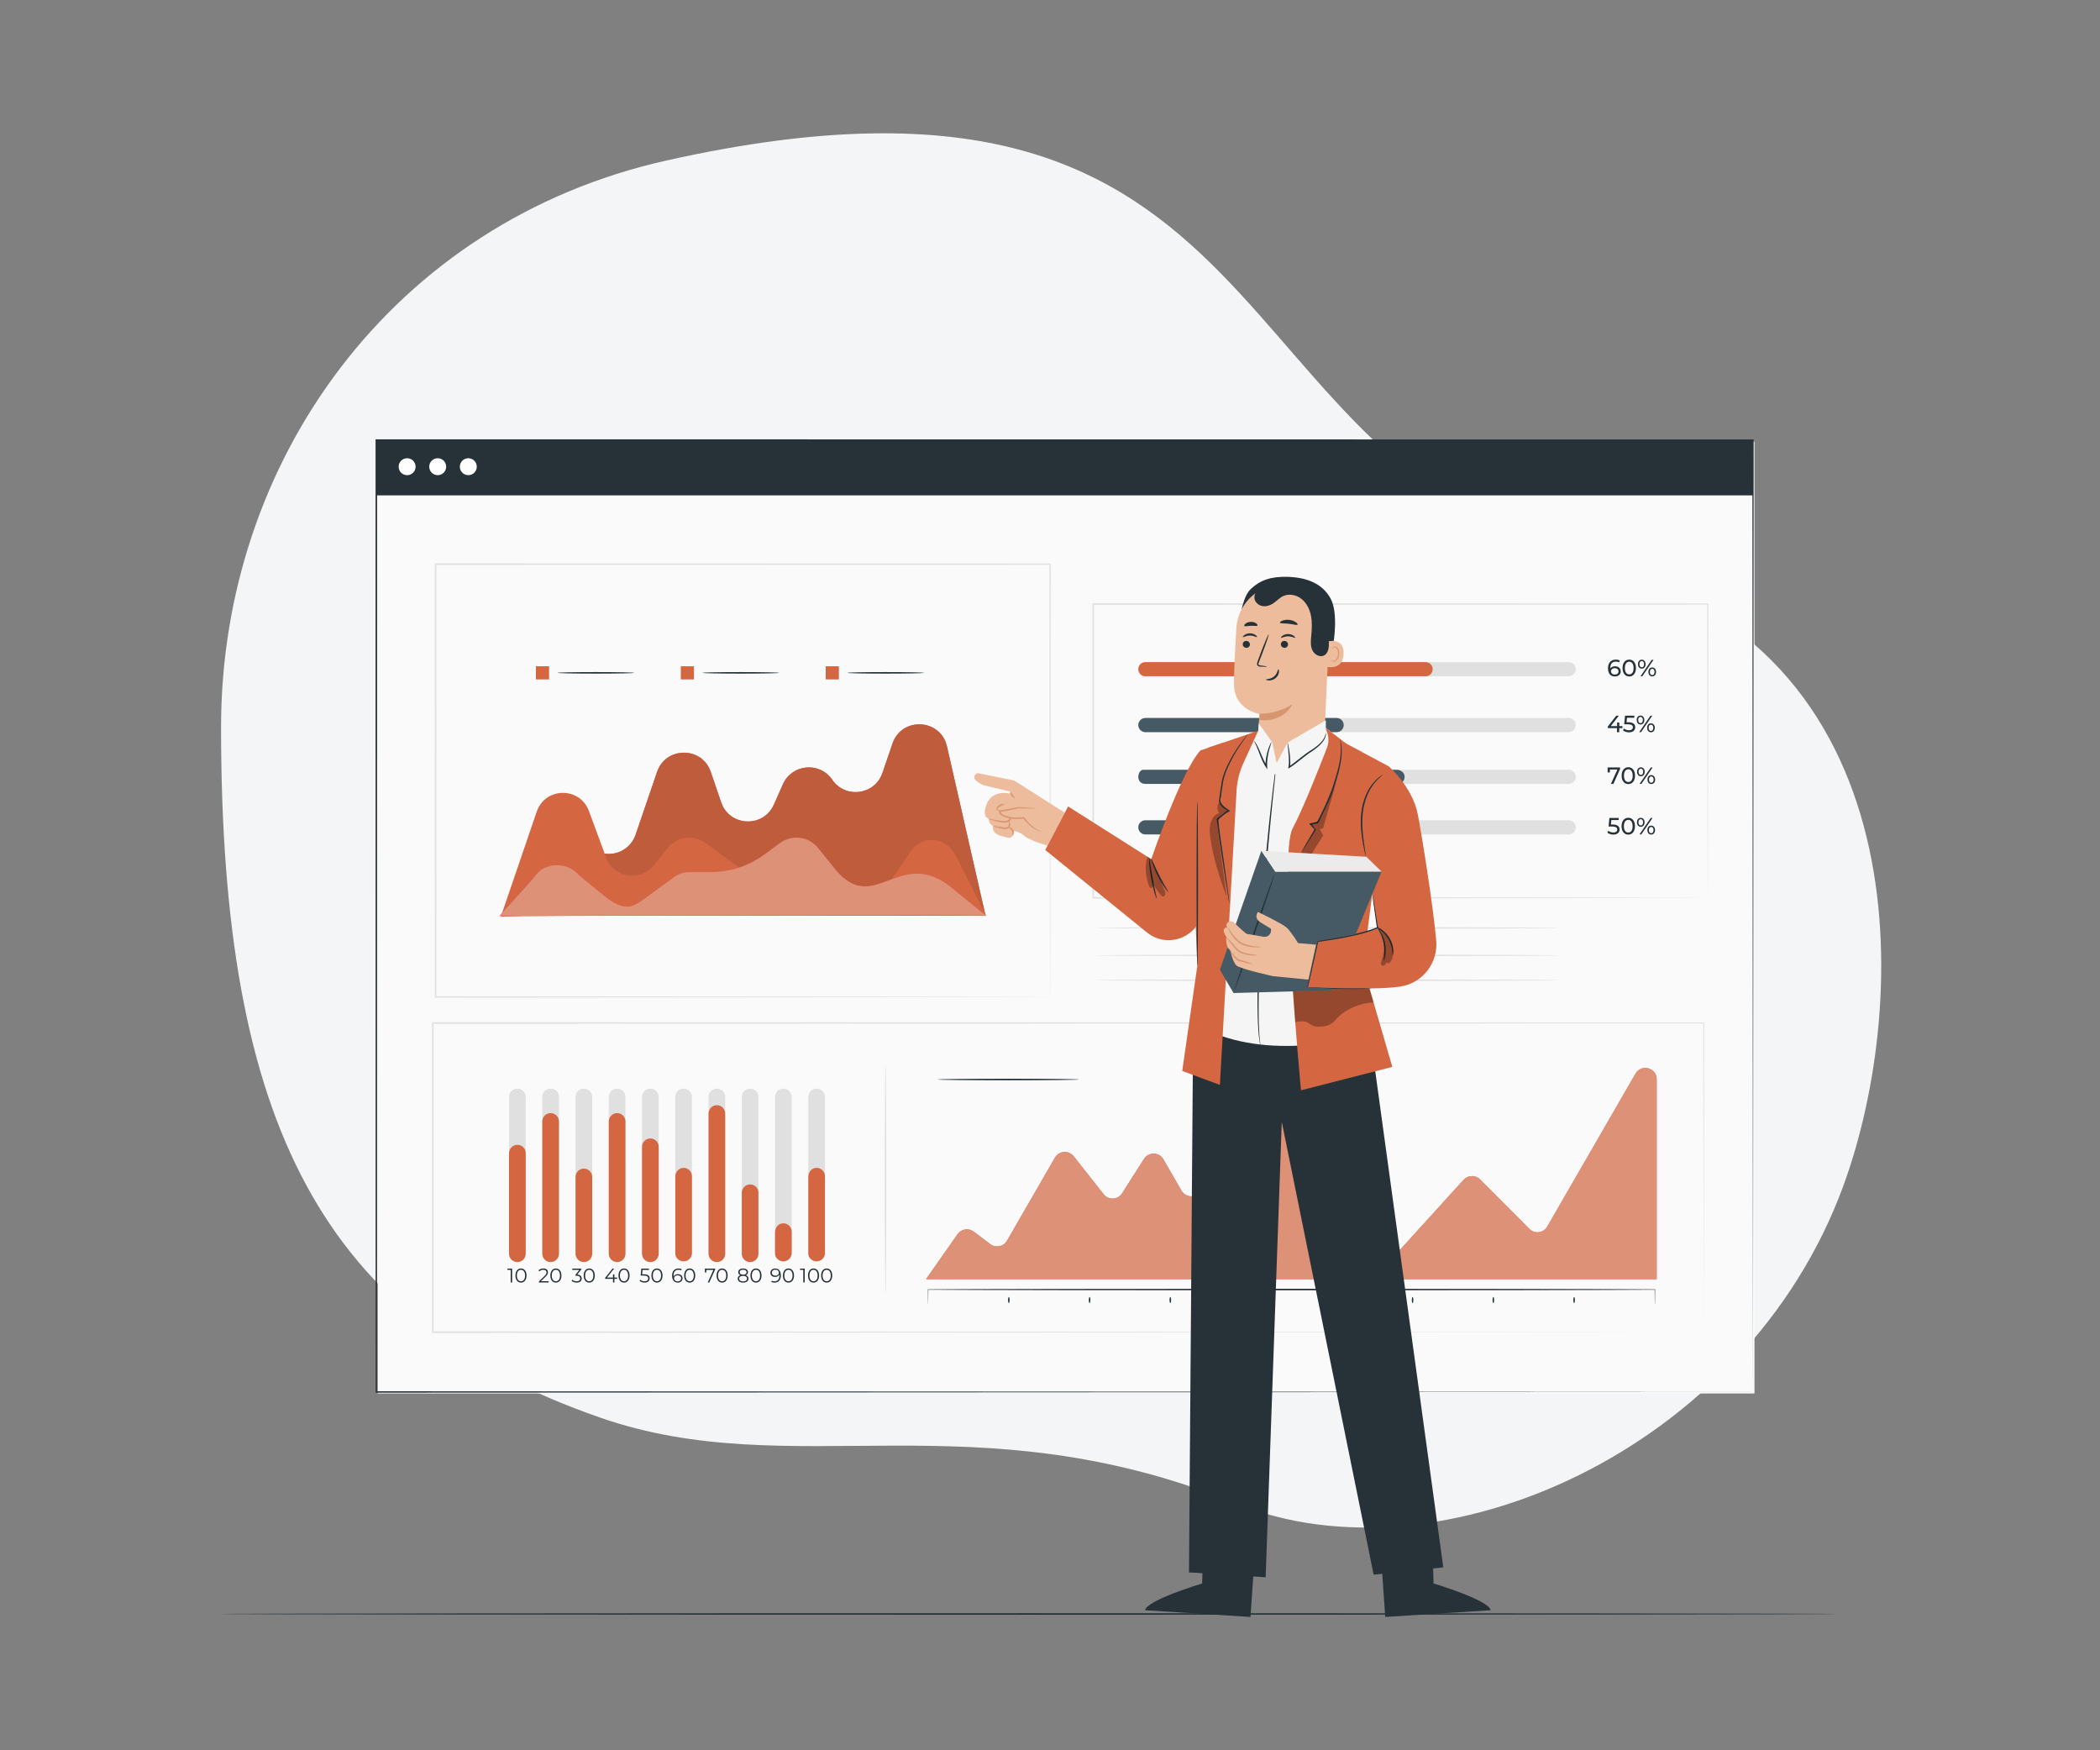 <?xml version="1.0" encoding="UTF-8"?><svg id="a" xmlns="http://www.w3.org/2000/svg" viewBox="0 0 600 500"><rect x="0" y="0" width="600" height="500" fill="#808080" stroke="none"/><path d="M63.16,207.72c0,113.77,28.98,169.67,108.33,197.25,55.14,19.17,106.51-6.01,181.87,24.57,57.67,23.39,145.44-14.97,173.25-90.63,19.48-53.01,21.77-154.62-70.67-177.48-111.42-27.56-85.53-155.91-265.55-115.57-78.27,17.5-127.23,85.92-127.23,161.86h0Z" fill="#f4f5f6"/><path d="M525.34,461.06c0,.12-103.62.22-231.41.22s-231.43-.1-231.43-.22,103.6-.22,231.43-.22,231.41.1,231.41.22Z" fill="#263238"/><rect x="107.94" y="126.15" width="393.34" height="271.92" fill="#fafafa"/><path d="M500.86,397.64c0-1.47-.07-106.49-.18-271.92l.18.18c-109.08,0-245.57.03-393.31.04h-.03l.22-.22c0,97.13-.01,189.39-.02,271.92l-.2-.2c232.14.12,391.53.2,393.34.2-1.81,0-161.2.08-393.34.2h-.2v-.2c0-82.53-.01-174.79-.02-271.92v-.22h.25c147.74.02,284.23.03,393.31.04h.18v.18c-.11,165.42-.18,270.45-.18,271.92Z" fill="#263238"/><rect x="107.52" y="125.73" width="393.34" height="15.78" fill="#263238"/><path d="M118.74,133.32c0,1.34-1.08,2.42-2.42,2.42s-2.42-1.08-2.42-2.42,1.08-2.42,2.42-2.42,2.42,1.08,2.42,2.42Z" fill="#fff"/><path d="M127.48,133.32c0,1.34-1.08,2.42-2.42,2.42s-2.42-1.08-2.42-2.42,1.08-2.42,2.42-2.42,2.42,1.08,2.42,2.42Z" fill="#fff"/><path d="M136.22,133.32c0,1.34-1.08,2.42-2.42,2.42s-2.42-1.08-2.42-2.42,1.08-2.42,2.42-2.42,2.42,1.08,2.42,2.42Z" fill="#fff"/><path d="M486.79,380.55c0-.98-.05-32.46-.13-88.32l.13.13c-81.14.02-213.65.05-363.12.09h-.02l.22-.22v88.32l-.22-.22c207.07.12,360.98.22,363.14.22-2.16,0-156.07.09-363.14.22h-.22v-88.76h.24c149.47.04,281.99.07,363.12.09h.13v.13c-.08,55.86-.13,87.34-.13,88.32Z" fill="#e0e0e0"/><path d="M300.03,284.81s-.01-.77-.02-2.25c0-1.48-.01-3.67-.02-6.54-.01-5.73-.03-14.15-.05-24.91-.02-21.51-.05-52.4-.09-89.94l.18.18c-48.88,0-109.74.03-175.56.04h-.01l.22-.22c0,44.23-.01,86.22-.02,123.64l-.2-.2c51.84.04,95.71.08,126.62.1,15.47.02,27.7.04,36.07.05,4.18.01,7.4.02,9.58.02,1.08,0,1.91,0,2.47.01.56,0,.84.01.84.01,0,0-.27,0-.82.01-.55,0-1.37,0-2.45.01-2.17,0-5.37.01-9.54.02-8.36.01-20.57.03-36.02.05-30.95.02-74.86.06-126.76.1h-.2v-.2c0-37.42-.01-79.41-.02-123.64v-.22h.24c65.82.02,126.69.03,175.56.04h.18v.18c-.04,37.59-.07,68.52-.09,90.06-.02,10.75-.04,19.15-.05,24.87,0,2.85-.02,5.03-.02,6.5s-.02,2.21-.02,2.21v.02Z" fill="#e0e0e0"/><path d="M143.44,261.43l12.64-18.29c2.57-3.72,7.69-4.61,11.37-1.98l1.78,1.27c4.41,3.16,10.62,1.17,12.37-3.97l6.14-17.96c2.5-7.31,12.83-7.31,15.33,0l2.97,8.69c2.38,6.97,12.08,7.4,15.07.66l2.58-5.81c2.57-5.8,10.51-6.53,14.09-1.29h0c3.76,5.5,12.19,4.36,14.35-1.95l2.87-8.4c2.64-7.72,13.75-7.13,15.56.82l10.99,48.22s-137.72-.39-138.11,0h0Z" fill="#e8505b"/><path d="M143.44,261.43l12.64-18.29c2.57-3.72,7.69-4.61,11.37-1.98l1.78,1.27c4.41,3.16,10.62,1.17,12.37-3.97l6.14-17.96c2.5-7.31,12.83-7.31,15.33,0l2.97,8.69c2.38,6.97,12.08,7.4,15.07.66l2.58-5.81c2.57-5.8,10.51-6.53,14.09-1.29h0c3.76,5.5,12.19,4.36,14.35-1.95l2.87-8.4c2.64-7.72,13.75-7.13,15.56.82l10.99,48.22s-137.72-.39-138.11,0h0Z" fill="#be5c3b"/><path d="M143.08,261.91l10.27-30.06c2.41-7.04,12.33-7.17,14.91-.18l4.92,13.32c2.13,5.76,9.73,7,13.58,2.22l3.99-4.96c2.65-3.29,7.42-3.92,10.83-1.43l9.28,6.79c1.36.99,2.99,1.53,4.67,1.53h11.82c1.68,0,3.31.53,4.67,1.53l8.79,6.43c3.61,2.64,8.68,1.77,11.2-1.92l8.25-12.07c.1-.15.21-.3.33-.45,3.31-4.19,9.95-3.31,12.35,1.46l8.83,17.51s-138.7-.28-138.7.28h.01Z" fill="#d46741"/><path d="M281.74,261.62l-10.74-8.74c-14.73-10.83-21.71,9.79-33.28-5.68l-3.99-4.96c-2.65-3.29-7.42-3.92-10.83-1.43l-4.61,3.38c-4.39,3.21-9.69,4.94-15.13,4.94h-6.03c-1.68,0-3.31.53-4.67,1.53l-8.79,6.43c-3.61,2.64-6.12,2.99-11.89-1.85,0,0-6.26-5.09-6.41-5.27-3.07-3.74-9.49-3.74-12.26,0-.66.9-1.36,1.7-2.11,2.52l-8.29,9.14s139.04-.57,139.04,0h-.01Z" fill="#e8505b"/><path d="M281.74,261.62l-10.74-8.74c-14.73-10.83-21.71,9.79-33.28-5.68l-3.99-4.96c-2.65-3.29-7.42-3.92-10.83-1.43l-4.61,3.38c-4.39,3.21-9.69,4.94-15.13,4.94h-6.03c-1.68,0-3.31.53-4.67,1.53l-8.79,6.43c-3.61,2.64-6.12,2.99-11.89-1.85,0,0-6.26-5.09-6.41-5.27-3.07-3.74-9.49-3.74-12.26,0-.66.9-1.36,1.7-2.11,2.52l-8.29,9.14s139.04-.57,139.04,0h-.01Z" fill="#dd9277"/><path d="M181.22,192.21c0,.12-4.91.22-10.97.22s-10.97-.1-10.97-.22,4.91-.22,10.97-.22,10.97.1,10.97.22Z" fill="#263238"/><rect x="153.12" y="190.33" width="3.76" height="3.76" fill="#d46741"/><path d="M222.62,192.21c0,.12-4.91.22-10.97.22s-10.97-.1-10.97-.22,4.91-.22,10.97-.22,10.97.1,10.97.22Z" fill="#263238"/><rect x="194.52" y="190.33" width="3.76" height="3.76" fill="#d46741"/><path d="M264.01,192.21c0,.12-4.91.22-10.97.22s-10.97-.1-10.97-.22,4.91-.22,10.97-.22,10.97.1,10.97.22Z" fill="#263238"/><rect x="235.92" y="190.33" width="3.76" height="3.76" fill="#d46741"/><path d="M264.56,365.45l9.04-12.89c1.05-1.5,3.14-1.83,4.6-.73l4.75,3.59c1.55,1.17,3.78.72,4.76-.97l13.71-23.75c1.14-1.98,3.93-2.18,5.35-.39l8.56,10.86c1.38,1.75,4.08,1.61,5.27-.27l6.26-9.83c1.3-2.05,4.32-1.99,5.54.12l5.17,8.95c1.21,2.1,4.23,2.17,5.53.12l17.66-27.69c1.26-1.97,4.12-2,5.42-.06l29.18,43.66c1.17,1.75,3.67,1.94,5.09.38l17.73-19.52c1.25-1.37,3.38-1.42,4.69-.11l14.1,14.15c1.5,1.51,4.03,1.18,5.1-.67l25.23-43.7c1.66-2.87,6.04-1.69,6.04,1.62v57.11h-208.79v.02Z" fill="#e8505b"/><path d="M472.82,372.59s-.01-.08-.02-.25c0-.18,0-.43-.01-.77,0-.71-.02-1.75-.03-3.19l.06.06c-12.06.09-54,.16-103.82.16s-91.78-.07-103.83-.16l.06-.06c-.01,1.43-.02,2.48-.03,3.19,0,.33-.01.59-.01.77,0,.17-.01.25-.02.25s-.01-.08-.01-.25c0-.18,0-.43-.01-.77,0-.71-.02-1.75-.03-3.19v-.06h.06c12.06-.09,54-.16,103.83-.16s91.76.07,103.82.16h.06v.06c-.01,1.43-.02,2.48-.03,3.19,0,.33-.01.59-.01.77,0,.17-.01.25-.02.25h0Z" fill="#263238"/><path d="M288.24,372.26c-.12,0-.22-.4-.22-.88s.1-.88.22-.88.22.4.22.88-.1.88-.22.88Z" fill="#263238"/><path d="M311.31,372.26c-.12,0-.22-.4-.22-.88s.1-.88.22-.88.22.4.22.88-.1.88-.22.88Z" fill="#263238"/><path d="M334.38,372.26c-.12,0-.22-.4-.22-.88s.1-.88.22-.88.22.4.22.88-.1.88-.22.88Z" fill="#263238"/><path d="M357.46,372.26c-.12,0-.22-.4-.22-.88s.1-.88.22-.88.22.4.22.88-.1.88-.22.88Z" fill="#263238"/><path d="M380.53,372.26c-.12,0-.22-.4-.22-.88s.1-.88.22-.88.22.4.22.88-.1.88-.22.88Z" fill="#263238"/><path d="M403.6,372.26c-.12,0-.22-.4-.22-.88s.1-.88.22-.88.22.4.22.88-.1.88-.22.88Z" fill="#263238"/><path d="M426.67,372.26c-.12,0-.22-.4-.22-.88s.1-.88.22-.88.22.4.22.88-.1.88-.22.88Z" fill="#263238"/><path d="M449.75,372.26c-.12,0-.22-.4-.22-.88s.1-.88.22-.88.22.4.22.88-.1.88-.22.88Z" fill="#263238"/><path d="M487.94,256.49s-.01-.51-.02-1.5c0-.99,0-2.45-.02-4.36,0-3.83-.02-9.47-.04-16.73-.02-14.5-.05-35.47-.09-61.35l.16.16c-45.75.02-107.61.04-175.57.06h-.01l.22-.22c0,29.55,0,57.95-.01,83.94l-.21-.21c51.15.04,95.02.08,126.11.1,15.55.02,27.91.04,36.39.06,4.24.01,7.5.02,9.71.03,1.1,0,1.94.01,2.51.01s.86.01.86.01c0,0-.28,0-.83.01-.57,0-1.4,0-2.49.01-2.2,0-5.45.01-9.67.03-8.46.01-20.8.03-36.34.06-31.12.02-75.04.06-126.25.1h-.21v-.21c0-25.99,0-54.38-.01-83.94v-.22h.24c67.95.02,129.81.04,175.57.06h.16v.16c-.04,25.92-.07,46.92-.09,61.45-.02,7.24-.03,12.87-.04,16.69,0,1.9-.01,3.35-.02,4.33,0,.97-.02,1.46-.02,1.46h0Z" fill="#e0e0e0"/><path d="M448.2,209.15h-120.95c-1.11,0-2.02-.9-2.02-2.02s.9-2.02,2.02-2.02h120.95c1.11,0,2.02.9,2.02,2.02s-.9,2.02-2.02,2.02Z" fill="#e0e0e0"/><path d="M448.2,193.19h-120.95c-1.11,0-2.02-.9-2.02-2.02s.9-2.02,2.02-2.02h120.95c1.11,0,2.02.9,2.02,2.02s-.9,2.02-2.02,2.02Z" fill="#e0e0e0"/><path d="M381.9,209.15h-54.65c-1.11,0-2.02-.9-2.02-2.02s.9-2.02,2.02-2.02h54.65c1.11,0,2.02.9,2.02,2.02s-.9,2.02-2.02,2.02Z" fill="#455a64"/><path d="M463.53,208h-.89v1.16h-.65v-1.16h-2.61v-.47l2.41-3.08h.73l-2.3,2.97h1.81v-1.02h.63v1.02h.89v.58h-.02Z" fill="#263238"/><path d="M467.21,207.74c0,.81-.58,1.47-1.78,1.47-.67,0-1.32-.22-1.73-.57l.31-.53c.32.3.84.5,1.41.5.71,0,1.12-.33,1.12-.84s-.34-.86-1.42-.86h-1.07l.25-2.46h2.65v.59h-2.09l-.13,1.29h.52c1.4,0,1.95.58,1.95,1.42h.01Z" fill="#263238"/><path d="M467.63,205.69c0-.77.44-1.28,1.09-1.28s1.09.51,1.09,1.28-.44,1.28-1.09,1.28-1.09-.52-1.09-1.28ZM469.38,205.69c0-.56-.25-.9-.66-.9s-.66.34-.66.9.26.9.66.9.66-.34.66-.9ZM471.56,204.45h.52l-3.21,4.7h-.52l3.21-4.7ZM470.61,207.91c0-.77.44-1.28,1.09-1.28s1.1.52,1.1,1.28-.44,1.28-1.1,1.28-1.09-.52-1.09-1.28ZM472.36,207.91c0-.56-.26-.9-.66-.9s-.66.34-.66.9.25.9.66.9.66-.34.66-.9Z" fill="#263238"/><path d="M380.93,184.09s1.57-8.79-.74-13.07c-2.15-3.99-6.29-6.03-12.16-6.23-4.81-.16-7.9.9-10.6,3.4-2.46,2.28-3.07,8.25-3.07,8.25l26.56,7.65h.01Z" fill="#263238"/><path d="M448.2,223.94h-120.95c-1.11,0-2.02-.9-2.02-2.02s.9-2.02,2.02-2.02h120.95c1.11,0,2.02.9,2.02,2.02s-.9,2.02-2.02,2.02Z" fill="#e0e0e0"/><path d="M399.71,223.94h-72.33c-1.5,0-2.14-.9-2.14-2.02s.64-2.02,1.42-2.02h72.33c1.42,0,2.32.9,2.32,2.02,0,1.65-1.53,2.02-1.6,2.02Z" fill="#455a64"/><path d="M462.87,219.23v.46l-1.9,4.25h-.71l1.86-4.12h-2.15v.84h-.65v-1.42h3.55Z" fill="#263238"/><path d="M463.32,221.58c0-1.53.82-2.41,1.92-2.41s1.91.87,1.91,2.41-.82,2.41-1.91,2.41-1.92-.87-1.92-2.41ZM466.48,221.58c0-1.2-.51-1.81-1.24-1.81s-1.25.6-1.25,1.81.51,1.81,1.25,1.81,1.24-.6,1.24-1.81Z" fill="#263238"/><path d="M467.73,220.48c0-.77.44-1.28,1.09-1.28s1.09.51,1.09,1.28-.44,1.28-1.09,1.28-1.09-.52-1.09-1.28ZM469.48,220.48c0-.56-.25-.9-.66-.9s-.66.34-.66.9.26.9.66.9.66-.34.66-.9ZM471.66,219.24h.52l-3.21,4.7h-.52l3.21-4.7ZM470.71,222.7c0-.77.44-1.28,1.09-1.28s1.1.52,1.1,1.28-.44,1.28-1.1,1.28-1.09-.52-1.09-1.28ZM472.46,222.7c0-.56-.26-.9-.66-.9s-.66.34-.66.9.25.9.66.9.66-.34.66-.9Z" fill="#263238"/><path d="M448.2,238.37h-120.95c-1.11,0-2.02-.9-2.02-2.02s.9-2.02,2.02-2.02h120.95c1.11,0,2.02.9,2.02,2.02s-.9,2.02-2.02,2.02Z" fill="#e0e0e0"/><path d="M372.17,238.37h-44.92c-1.11,0-2.02-.9-2.02-2.02s.9-2.02,2.02-2.02h44.92c1.11,0,2.02.9,2.02,2.02s-.9,2.02-2.02,2.02h0Z" fill="#455a64"/><path d="M462.74,236.96c0,.81-.58,1.46-1.78,1.46-.67,0-1.32-.22-1.73-.57l.31-.53c.32.3.84.5,1.41.5.71,0,1.12-.33,1.12-.84s-.34-.86-1.42-.86h-1.07l.25-2.46h2.65v.59h-2.09l-.13,1.29h.52c1.4,0,1.95.58,1.95,1.42h.01Z" fill="#263238"/><path d="M463.3,236.02c0-1.53.82-2.41,1.92-2.41s1.91.87,1.91,2.41-.82,2.41-1.91,2.41-1.92-.87-1.92-2.41ZM466.46,236.02c0-1.2-.51-1.81-1.24-1.81s-1.25.6-1.25,1.81.51,1.81,1.25,1.81,1.24-.6,1.24-1.81Z" fill="#263238"/><path d="M467.7,234.91c0-.77.44-1.28,1.09-1.28s1.09.51,1.09,1.28-.44,1.28-1.09,1.28-1.09-.52-1.09-1.28ZM469.45,234.91c0-.56-.25-.9-.66-.9s-.66.34-.66.9.26.9.66.9.66-.34.66-.9ZM471.63,233.67h.52l-3.21,4.7h-.52l3.21-4.7ZM470.68,237.13c0-.77.44-1.28,1.09-1.28s1.1.52,1.1,1.28-.44,1.28-1.1,1.28-1.09-.52-1.09-1.28ZM472.43,237.13c0-.56-.26-.9-.66-.9s-.66.34-.66.9.25.9.66.9.66-.34.66-.9Z" fill="#263238"/><path d="M407.32,193.19h-80.07c-1.11,0-2.02-.9-2.02-2.02s.9-2.02,2.02-2.02h80.07c1.11,0,2.02.9,2.02,2.02s-.9,2.02-2.02,2.02Z" fill="#d46741"/><path d="M463.08,191.76c0,.91-.73,1.49-1.67,1.49-1.26,0-1.98-.85-1.98-2.35,0-1.61.91-2.47,2.22-2.47.44,0,.87.09,1.17.28l-.26.52c-.24-.16-.56-.22-.9-.22-.95,0-1.57.6-1.57,1.77v.17c.27-.4.77-.62,1.35-.62.93,0,1.61.56,1.61,1.42h.03ZM462.43,191.79c0-.55-.42-.91-1.07-.91s-1.08.4-1.08.91c0,.48.39.91,1.12.91.61,0,1.04-.36,1.04-.91h-.01Z" fill="#263238"/><path d="M463.58,190.84c0-1.53.82-2.41,1.92-2.41s1.91.87,1.91,2.41-.82,2.41-1.91,2.41-1.92-.87-1.92-2.41ZM466.74,190.84c0-1.2-.51-1.81-1.24-1.81s-1.25.6-1.25,1.81.51,1.81,1.25,1.81,1.24-.6,1.24-1.81Z" fill="#263238"/><path d="M467.99,189.73c0-.77.44-1.28,1.09-1.28s1.09.51,1.09,1.28-.44,1.28-1.09,1.28-1.09-.52-1.09-1.28ZM469.74,189.73c0-.56-.25-.9-.66-.9s-.66.34-.66.9.26.9.66.9.66-.34.66-.9ZM471.92,188.49h.52l-3.21,4.7h-.52l3.21-4.7ZM470.97,191.95c0-.77.44-1.28,1.09-1.28s1.1.52,1.1,1.28-.44,1.28-1.1,1.28-1.09-.52-1.09-1.28ZM472.72,191.95c0-.56-.26-.9-.66-.9s-.66.34-.66.9.25.9.66.9.66-.34.66-.9Z" fill="#263238"/><path d="M445.38,265.09c0,.12-29.6.22-66.11.22s-66.12-.1-66.12-.22,29.6-.22,66.12-.22,66.11.1,66.11.22Z" fill="#e0e0e0"/><path d="M445.38,272.93c0,.12-29.6.22-66.11.22s-66.12-.1-66.12-.22,29.6-.22,66.12-.22,66.11.1,66.11.22Z" fill="#e0e0e0"/><path d="M445.38,280.02c0,.12-29.6.22-66.11.22s-66.12-.1-66.12-.22,29.6-.22,66.12-.22,66.11.1,66.11.22Z" fill="#e0e0e0"/><path d="M147.82,360.33h0c-1.31,0-2.38-1.06-2.38-2.38v-44.59c0-1.31,1.06-2.38,2.38-2.38h0c1.31,0,2.38,1.06,2.38,2.38v44.59c0,1.31-1.06,2.38-2.38,2.38Z" fill="#e0e0e0"/><path d="M147.82,360.54h0c-1.31,0-2.38-1.06-2.38-2.38v-28.74c0-1.31,1.06-2.38,2.38-2.38h0c1.31,0,2.38,1.06,2.38,2.38v28.74c0,1.31-1.06,2.38-2.38,2.38Z" fill="#d46741"/><path d="M146.32,362.4v3.96h-.41v-3.6h-.93v-.36h1.34Z" fill="#263238"/><path d="M147.27,364.38c0-1.26.66-2.02,1.58-2.02s1.59.75,1.59,2.02-.67,2.02-1.59,2.02-1.58-.75-1.58-2.02ZM150.02,364.38c0-1.06-.48-1.64-1.17-1.64s-1.17.58-1.17,1.64.48,1.64,1.17,1.64,1.17-.58,1.17-1.64Z" fill="#263238"/><path d="M157.32,360.33h0c-1.31,0-2.38-1.06-2.38-2.38v-44.59c0-1.31,1.06-2.38,2.38-2.38h0c1.31,0,2.38,1.06,2.38,2.38v44.59c0,1.31-1.06,2.38-2.38,2.38Z" fill="#e0e0e0"/><path d="M157.32,360.54h0c-1.31,0-2.38-1.06-2.38-2.38v-37.8c0-1.31,1.06-2.38,2.38-2.38h0c1.31,0,2.38,1.06,2.38,2.38v37.8c0,1.31-1.06,2.38-2.38,2.38Z" fill="#d46741"/><path d="M156.75,366v.36h-2.78v-.29l1.65-1.61c.45-.44.53-.71.53-.98,0-.46-.32-.74-.93-.74-.46,0-.82.14-1.08.44l-.29-.25c.31-.36.8-.57,1.4-.57.8,0,1.31.41,1.31,1.07,0,.38-.12.72-.65,1.24l-1.35,1.33h2.19Z" fill="#263238"/><path d="M157.24,364.38c0-1.26.66-2.02,1.58-2.02s1.59.75,1.59,2.02-.67,2.02-1.59,2.02-1.58-.75-1.58-2.02ZM159.99,364.38c0-1.06-.48-1.64-1.17-1.64s-1.17.58-1.17,1.64.48,1.64,1.17,1.64,1.17-.58,1.17-1.64Z" fill="#263238"/><path d="M166.82,360.33h0c-1.31,0-2.38-1.06-2.38-2.38v-44.59c0-1.31,1.06-2.38,2.38-2.38h0c1.31,0,2.38,1.06,2.38,2.38v44.59c0,1.31-1.06,2.38-2.38,2.38Z" fill="#e0e0e0"/><path d="M166.82,360.54h0c-1.31,0-2.38-1.06-2.38-2.38v-21.95c0-1.31,1.06-2.38,2.38-2.38h0c1.31,0,2.38,1.06,2.38,2.38v21.95c0,1.31-1.06,2.38-2.38,2.38Z" fill="#d46741"/><path d="M166.2,365.23c0,.66-.48,1.17-1.44,1.17-.57,0-1.12-.2-1.43-.51l.2-.32c.25.27.71.46,1.23.46.66,0,1.02-.31,1.02-.8s-.33-.79-1.07-.79h-.28v-.3l1.1-1.38h-2.03v-.36h2.55v.29l-1.12,1.41c.85.05,1.27.49,1.27,1.13h0Z" fill="#263238"/><path d="M166.77,364.38c0-1.26.66-2.02,1.58-2.02s1.59.75,1.59,2.02-.67,2.02-1.59,2.02-1.58-.75-1.58-2.02ZM169.52,364.38c0-1.06-.48-1.64-1.17-1.64s-1.17.58-1.17,1.64.48,1.64,1.17,1.64,1.17-.58,1.17-1.64Z" fill="#263238"/><path d="M176.32,360.33h0c-1.31,0-2.38-1.06-2.38-2.38v-44.59c0-1.31,1.06-2.38,2.38-2.38h0c1.31,0,2.38,1.06,2.38,2.38v44.59c0,1.31-1.06,2.38-2.38,2.38Z" fill="#e0e0e0"/><path d="M176.32,360.54h0c-1.31,0-2.38-1.06-2.38-2.38v-37.8c0-1.31,1.06-2.38,2.38-2.38h0c1.31,0,2.38,1.06,2.38,2.38v37.8c0,1.31-1.06,2.38-2.38,2.38Z" fill="#d46741"/><path d="M176.34,365.32h-.79v1.04h-.41v-1.04h-2.24v-.29l2.1-2.63h.45l-2.03,2.56h1.72v-.92h.4v.92h.79v.36h.01Z" fill="#263238"/><path d="M176.71,364.38c0-1.26.66-2.02,1.58-2.02s1.59.75,1.59,2.02-.67,2.02-1.59,2.02-1.58-.75-1.58-2.02ZM179.46,364.38c0-1.06-.48-1.64-1.17-1.64s-1.17.58-1.17,1.64.48,1.64,1.17,1.64,1.17-.58,1.17-1.64Z" fill="#263238"/><path d="M185.82,360.33h0c-1.31,0-2.38-1.06-2.38-2.38v-44.59c0-1.31,1.06-2.38,2.38-2.38h0c1.31,0,2.38,1.06,2.38,2.38v44.59c0,1.31-1.06,2.38-2.38,2.38Z" fill="#e0e0e0"/><path d="M185.82,360.54h0c-1.31,0-2.38-1.06-2.38-2.38v-30.56c0-1.31,1.06-2.38,2.38-2.38h0c1.31,0,2.38,1.06,2.38,2.38v30.56c0,1.31-1.06,2.38-2.38,2.38Z" fill="#d46741"/><path d="M185.61,365.2c0,.67-.47,1.2-1.44,1.2-.57,0-1.12-.2-1.42-.51l.2-.32c.25.27.71.46,1.22.46.67,0,1.03-.33,1.03-.81,0-.51-.32-.83-1.32-.83h-.84l.2-1.99h2.17v.36h-1.81l-.14,1.26h.51c1.19,0,1.65.47,1.65,1.17h0Z" fill="#263238"/><path d="M186.12,364.38c0-1.26.66-2.02,1.58-2.02s1.59.75,1.59,2.02-.67,2.02-1.59,2.02-1.58-.75-1.58-2.02ZM188.87,364.38c0-1.06-.48-1.64-1.17-1.64s-1.17.58-1.17,1.64.48,1.64,1.17,1.64,1.17-.58,1.17-1.64Z" fill="#263238"/><path d="M195.32,360.33h0c-1.31,0-2.38-1.06-2.38-2.38v-44.59c0-1.31,1.06-2.38,2.38-2.38h0c1.31,0,2.38,1.06,2.38,2.38v44.59c0,1.31-1.06,2.38-2.38,2.38Z" fill="#e0e0e0"/><path d="M195.32,360.33h0c-1.31,0-2.38-1.06-2.38-2.17v-21.95c0-1.52,1.06-2.59,2.38-2.59h0c1.31,0,2.38,1.06,2.38,2.38v21.95c0,1.31-1.06,2.38-2.38,2.38Z" fill="#d46741"/><path d="M195.01,365.18c0,.74-.58,1.22-1.35,1.22-1.05,0-1.63-.73-1.63-1.98,0-1.35.74-2.05,1.81-2.05.36,0,.69.06.94.22l-.16.33c-.2-.14-.48-.19-.77-.19-.85,0-1.4.55-1.4,1.62,0,.09,0,.2.02.32.2-.44.66-.68,1.21-.68.79,0,1.34.46,1.34,1.19h0ZM194.61,365.19c0-.52-.38-.86-1-.86s-1.02.37-1.02.87c0,.44.36.85,1.05.85.57,0,.97-.33.97-.86h0Z" fill="#263238"/><path d="M195.47,364.38c0-1.26.66-2.02,1.58-2.02s1.59.75,1.59,2.02-.67,2.02-1.59,2.02-1.58-.75-1.58-2.02ZM198.22,364.38c0-1.06-.48-1.64-1.17-1.64s-1.17.58-1.17,1.64.48,1.64,1.17,1.64,1.17-.58,1.17-1.64Z" fill="#263238"/><path d="M204.82,360.33h0c-1.31,0-2.38-1.06-2.38-2.38v-44.59c0-1.31,1.06-2.38,2.38-2.38h0c1.31,0,2.38,1.06,2.38,2.38v44.59c0,1.31-1.06,2.38-2.38,2.38Z" fill="#e0e0e0"/><path d="M204.82,360.54h0c-1.31,0-2.38-1.06-2.38-2.38v-40.06c0-1.31,1.06-2.38,2.38-2.38h0c1.31,0,2.38,1.06,2.38,2.38v40.06c0,1.31-1.06,2.38-2.38,2.38Z" fill="#d46741"/><path d="M204.31,362.4v.29l-1.66,3.67h-.44l1.63-3.6h-2.04v.74h-.4v-1.1h2.91,0Z" fill="#263238"/><path d="M204.74,364.38c0-1.26.66-2.02,1.58-2.02s1.59.75,1.59,2.02-.67,2.02-1.59,2.02-1.58-.75-1.58-2.02ZM207.49,364.38c0-1.06-.48-1.64-1.17-1.64s-1.17.58-1.17,1.64.48,1.64,1.17,1.64,1.17-.58,1.17-1.64Z" fill="#263238"/><path d="M214.32,360.33h0c-1.31,0-2.38-1.06-2.38-2.38v-44.59c0-1.31,1.06-2.38,2.38-2.38h0c1.31,0,2.38,1.06,2.38,2.38v44.59c0,1.31-1.06,2.38-2.38,2.38Z" fill="#e0e0e0"/><path d="M214.32,360.54h0c-1.31,0-2.38-1.06-2.38-2.38v-17.43c0-1.31,1.06-2.38,2.38-2.38h0c1.31,0,2.38,1.06,2.38,2.38v17.43c0,1.31-1.06,2.38-2.38,2.38Z" fill="#d46741"/><path d="M213.85,365.26c0,.7-.59,1.14-1.54,1.14s-1.53-.44-1.53-1.14c0-.48.27-.81.76-.97-.4-.16-.62-.46-.62-.87,0-.65.55-1.05,1.39-1.05s1.4.4,1.4,1.05c0,.41-.23.71-.63.87.5.16.78.5.78.97h0ZM213.43,365.26c0-.49-.42-.79-1.12-.79s-1.12.31-1.12.79.41.8,1.12.8,1.12-.31,1.12-.8ZM212.31,364.14c.62,0,.99-.28.99-.71s-.39-.72-.99-.72-.98.27-.98.71.36.71.98.71h0Z" fill="#263238"/><path d="M214.41,364.38c0-1.26.66-2.02,1.58-2.02s1.59.75,1.59,2.02-.67,2.02-1.59,2.02-1.58-.75-1.58-2.02ZM217.16,364.38c0-1.06-.48-1.64-1.17-1.64s-1.17.58-1.17,1.64.48,1.64,1.17,1.64,1.17-.58,1.17-1.64Z" fill="#263238"/><path d="M223.82,360.33h0c-1.31,0-2.38-1.06-2.38-2.38v-44.59c0-1.31,1.06-2.38,2.38-2.38h0c1.31,0,2.38,1.06,2.38,2.38v44.59c0,1.31-1.06,2.38-2.38,2.38Z" fill="#e0e0e0"/><path d="M223.82,360.33h0c-1.31,0-2.38-1.06-2.38-2.17v-6.11c0-1.52,1.06-2.59,2.38-2.59h0c1.31,0,2.38,1.06,2.38,2.38v6.11c0,1.31-1.06,2.38-2.38,2.38Z" fill="#d46741"/><path d="M223.11,364.35c0,1.35-.74,2.05-1.81,2.05-.36,0-.69-.06-.94-.22l.16-.33c.2.14.48.19.77.19.86,0,1.4-.55,1.4-1.62,0-.09,0-.2-.02-.32-.2.44-.66.68-1.21.68-.79,0-1.34-.46-1.34-1.19s.58-1.22,1.35-1.22c1.05,0,1.62.73,1.62,1.98h.02ZM222.55,363.56c0-.44-.36-.85-1.05-.85-.57,0-.97.33-.97.86s.39.85,1,.85,1.02-.37,1.02-.87h0Z" fill="#263238"/><path d="M223.69,364.38c0-1.26.66-2.02,1.58-2.02s1.59.75,1.59,2.02-.67,2.02-1.59,2.02-1.58-.75-1.58-2.02ZM226.44,364.38c0-1.06-.48-1.64-1.17-1.64s-1.17.58-1.17,1.64.48,1.64,1.17,1.64,1.17-.58,1.17-1.64Z" fill="#263238"/><path d="M233.32,360.33h0c-1.31,0-2.38-1.06-2.38-2.38v-44.59c0-1.31,1.06-2.38,2.38-2.38h0c1.31,0,2.38,1.06,2.38,2.38v44.59c0,1.31-1.06,2.38-2.38,2.38Z" fill="#e0e0e0"/><path d="M233.32,360.33h0c-1.31,0-2.38-1.06-2.38-2.17v-21.95c0-1.52,1.06-2.59,2.38-2.59h0c1.31,0,2.38,1.06,2.38,2.38v21.95c0,1.31-1.06,2.38-2.38,2.38Z" fill="#d46741"/><path d="M229.92,362.4v3.96h-.41v-3.6h-.93v-.36h1.34Z" fill="#263238"/><path d="M230.86,364.38c0-1.26.66-2.02,1.58-2.02s1.59.75,1.59,2.02-.67,2.02-1.59,2.02-1.58-.75-1.58-2.02ZM233.61,364.38c0-1.06-.48-1.64-1.17-1.64s-1.17.58-1.17,1.64.48,1.64,1.17,1.64,1.17-.58,1.17-1.64Z" fill="#263238"/><path d="M234.61,364.38c0-1.26.66-2.02,1.58-2.02s1.59.75,1.59,2.02-.67,2.02-1.59,2.02-1.58-.75-1.58-2.02ZM237.36,364.38c0-1.06-.48-1.64-1.17-1.64s-1.17.58-1.17,1.64.48,1.64,1.17,1.64,1.17-.58,1.17-1.64Z" fill="#263238"/><path d="M253.01,369.65c-.12,0-.22-14.67-.22-32.77s.1-32.78.22-32.78.22,14.67.22,32.78-.1,32.77-.22,32.77Z" fill="#e0e0e0"/><path d="M308.3,308.38c0,.12-9.05.22-20.21.22s-20.21-.1-20.21-.22,9.05-.22,20.21-.22,20.21.1,20.21.22Z" fill="#263238"/><path d="M264.56,365.45l9.04-12.89c1.05-1.5,3.14-1.83,4.6-.73l4.75,3.59c1.55,1.17,3.78.72,4.76-.97l13.71-23.75c1.14-1.98,3.93-2.18,5.35-.39l8.56,10.86c1.38,1.75,4.08,1.61,5.27-.27l6.26-9.83c1.3-2.05,4.32-1.99,5.54.12l5.17,8.95c1.21,2.1,4.23,2.17,5.53.12l17.66-27.69c1.26-1.97,4.12-2,5.42-.06l29.18,43.66c1.17,1.75,3.67,1.94,5.09.38l17.73-19.52c1.25-1.37,3.38-1.42,4.69-.11l14.1,14.15c1.5,1.51,4.03,1.18,5.1-.67l25.23-43.7c1.66-2.87,6.04-1.69,6.04,1.62v57.11h-208.79v.02Z" fill="#dd9277"/><path d="M409.16,436.81l.43,15.54s15.94,4.78,16.3,7.64l-30.11,1.92-1.67-24.19,15.04-.92h.01Z" fill="#263238"/><path d="M343.9,436.81l-.43,15.54s-15.94,4.78-16.3,7.64l30.11,1.92,1.67-24.19-15.04-.92h-.01Z" fill="#263238"/><polygon points="340.9 293.45 339.71 449.18 361.61 450.58 366.22 320.49 392.47 449.84 412.37 447.75 391.2 293.42 340.9 293.45" fill="#263238"/><path d="M367.52,167c-7.4-.58-13.84,5.02-14.28,12.43-.37,6.16-.71,12.83-.67,16.19.09,7.21,7.3,8.33,7.3,8.33,0,0-.18,2.14-.38,4.79-.4,5.34,3.69,9.95,9.03,10.2h0c5.24.24,9.68-3.82,9.92-9.06l1.3-29.04c.32-7.16-5.09-13.28-12.23-13.83h.01Z" fill="#edbc9c"/><path d="M359.86,203.85s4.56.37,9.4-2.67c0,0-2.22,5.19-9.42,4.54l.02-1.87h0Z" fill="#d69770"/><path d="M379.09,183.31c.12-.05,4.95-1.47,4.8,3.46-.16,4.93-5.07,3.75-5.08,3.61,0-.14.28-7.08.28-7.08h0Z" fill="#edbc9c"/><path d="M380.38,188.57s.08.06.23.13c.14.07.38.12.64.03.53-.17.99-.99,1.04-1.87.03-.45-.05-.88-.2-1.24-.14-.37-.36-.62-.62-.68-.26-.07-.45.08-.51.22-.07.14-.04.24-.07.24-.01,0-.1-.09-.06-.29.02-.1.08-.21.2-.3.12-.09.3-.14.48-.11.38.04.71.4.87.79.18.4.28.88.25,1.38-.06.99-.6,1.91-1.32,2.09-.35.08-.64-.03-.78-.16-.15-.13-.17-.24-.15-.25v.02Z" fill="#d69770"/><path d="M355.07,184.02c-.02.54.43,1.01.99,1.04.57.03,1.04-.38,1.06-.93.02-.54-.43-1.01-.99-1.04-.57-.03-1.04.39-1.06.93Z" fill="#263238"/><path d="M355.1,182c.13.13.91-.44,2.02-.44,1.11,0,1.92.56,2.04.42.06-.06-.07-.3-.42-.56s-.94-.51-1.63-.5c-.69,0-1.27.26-1.6.52-.34.26-.46.5-.39.56h-.02Z" fill="#263238"/><path d="M365.96,184.02c-.02.54.43,1.01.99,1.04.57.03,1.04-.38,1.06-.93.02-.54-.43-1.01-.99-1.04-.57-.03-1.04.39-1.06.93Z" fill="#263238"/><path d="M365.99,182.21c.13.13.91-.44,2.02-.44,1.11,0,1.92.56,2.04.42.06-.06-.07-.3-.43-.56-.35-.26-.94-.51-1.63-.5-.69,0-1.27.26-1.6.52-.34.26-.46.5-.39.56h0Z" fill="#263238"/><path d="M361.97,190.42c0-.06-.68-.18-1.8-.32-.28-.03-.55-.09-.6-.28-.07-.2.05-.51.19-.84.27-.68.54-1.4.84-2.15,1.16-3.07,2-5.59,1.88-5.63-.12-.05-1.17,2.4-2.33,5.47-.28.76-.55,1.48-.8,2.17-.11.32-.29.69-.15,1.11.08.21.28.36.47.41.18.06.34.06.48.07,1.12.06,1.82.07,1.82,0h0Z" fill="#263238"/><path d="M365.23,191.19c-.18,0-.18,1.19-1.21,2.05s-2.31.72-2.32.89c-.02.08.29.23.83.25.53.02,1.31-.15,1.94-.67s.9-1.22.94-1.72c.05-.5-.09-.8-.17-.79h0Z" fill="#263238"/><path d="M365.7,177.87c.11.3,1.22.16,2.52.32,1.3.13,2.35.51,2.52.24.08-.13-.11-.41-.53-.7s-1.09-.57-1.87-.65c-.78-.09-1.49.04-1.97.23s-.72.43-.67.57h0Z" fill="#263238"/><path d="M355.51,178.79c.19.25.96,0,1.88-.02.92-.04,1.69.17,1.87-.09.08-.13-.04-.38-.38-.62-.33-.24-.89-.43-1.52-.41-.63.02-1.18.25-1.5.51s-.43.52-.34.64h-.01Z" fill="#263238"/><path d="M379.65,183.09c.06.75.04,1.63-.12,2.37-.16.74-.58,1.46-1.26,1.8-1.24.62-2.79-.33-3.35-1.6-.55-1.27-.4-2.72-.27-4.09.17-1.88.28-3.79-.08-5.64s-1.23-3.66-2.71-4.84-3.62-1.6-5.31-.77c-1.04.51-1.83,1.43-2.81,2.07-.88.57-1.94.91-2.98.75-1.03-.16-2.01-.89-2.28-1.9-.3-1.1.28-2.3,1.16-3.02.89-.72,2.03-1.05,3.15-1.26,3.11-.59,6.41-.44,9.35.73s5.55,3.4,6.79,6.31c1.43,3.37,1.25,5.43.83,9.09" fill="#263238"/><path d="M279.25,220.84l10.51,2.12,14.46,9.21-4.93,9.39s-5.08-1.42-6.57-2.73c-1.48-1.31-3.13-1.46-3.13-1.46,0,0,.1,2.32-1.66,1.92s-4.7-.9-4.2-3.38c0,0-1.31-.36-1.24-2.09,0,0-1.45-.11-1.06-2.51.39-2.41,2.13-5.51,6.93-4.64.25.05.58-.42.14-.59l-7.41-1.75s-4.64-1.83-1.85-3.49h.01Z" fill="#edbc9c"/><path d="M284.44,231.19c.02-.06.69.11,1.76.43.54.18,1.16.31,1.89.64.35.18.72.49.85.98.14.5-.13,1.02-.5,1.32-.81.62-1.79.43-2.48.32-.73-.11-1.39-.25-1.94-.4-1.09-.31-1.71-.63-1.69-.68.02-.06.68.15,1.76.38.54.11,1.19.21,1.92.3.37.04.75.1,1.11.08.36-.02.76-.12,1.03-.34.28-.23.44-.57.36-.87-.08-.31-.33-.56-.62-.72-.61-.3-1.29-.49-1.79-.7-1.04-.4-1.68-.67-1.66-.73h0Z" fill="#d69770"/><path d="M287,229.83c-.01.13-.64.14-1.26.54-.63.38-.91.94-1.03.9-.12-.01.02-.8.79-1.28.76-.49,1.53-.28,1.49-.17h.01Z" fill="#d69770"/><path d="M288.11,234.44s.11.01.24.14c.16.13.19.45.23.72.05.32,0,.76-.3,1.12-.31.4-.91.48-1.36.4-.91-.14-1.72-.27-2.3-.46s-.9-.4-.88-.45c.02-.06.38.04.95.14.57.11,1.39.19,2.28.33.43.06.79,0,1-.23.22-.23.3-.56.29-.82,0-.32.03-.52-.06-.64-.07-.14-.13-.22-.1-.24h0Z" fill="#d69770"/><path d="M288.03,236.37s.19-.15.51-.05c.32.09.68.37.94.75.31.47.21.97.11,1.24-.11.29-.23.43-.28.41-.06-.02-.04-.2-.02-.48.02-.27.02-.64-.17-.91-.24-.33-.49-.59-.7-.72-.21-.14-.38-.17-.39-.23h0Z" fill="#d69770"/><path d="M296.11,230.94l-5.08-.21-5.33,1.04s-.44.97,2.03,1.63,4.75.23,4.75.23c0,0,2.2,3.21,5.06,3.94" fill="#edbc9c"/><path d="M297.54,237.56s-.17,0-.47-.08c-.3-.09-.73-.25-1.24-.53-1.02-.56-2.32-1.62-3.51-3.22l.2.08c-1.72.27-3.79.27-5.84-.55-.3-.13-.59-.29-.84-.53-.24-.24-.49-.59-.33-1.06l.03-.1.12-.02c1.96-.37,3.77-.71,5.34-1h.04c1.54.08,2.81.16,3.69.23s1.38.12,1.38.16-.5.05-1.38.05-2.15-.03-3.7-.08h.04c-1.56.31-3.36.68-5.32,1.08l.16-.13c-.05.13.05.39.24.56.19.18.45.32.71.44,1.89.76,3.95.79,5.58.57l.13-.02.07.1c1.11,1.56,2.35,2.65,3.3,3.24.95.61,1.61.75,1.59.81h.01Z" fill="#d69770"/><path d="M289.92,227.96c-.07.1-.55-.12-.92-.64-.37-.52-.42-1.05-.3-1.08.12-.04.34.38.66.83.32.45.63.8.56.9h0Z" fill="#d69770"/><path d="M345.62,294.65c8.73,3.77,18.94,4.89,30.47,3.67l8.44-85.98-5.99-4.6-13.79,10.25-4.73-9.88-11.07,15.91-3.33,70.62h0Z" fill="#f5f5f5"/><path d="M360.11,298.79s-.02-.07-.05-.2c-.03-.16-.06-.36-.1-.61-.08-.57-.19-1.35-.33-2.34-.09-1.02-.15-2.28-.24-3.73-.07-1.46-.07-3.12-.11-4.95-.05-7.34.44-17.47,1.26-28.64.82-11.17,1.83-21.26,2.64-28.55.4-3.65.77-6.59,1.05-8.62.13-1.02.26-1.8.35-2.34.04-.24.08-.44.11-.61.03-.14.04-.21.05-.2v.21c-.02.16-.04.36-.06.61-.07.57-.15,1.36-.27,2.35-.22,2.08-.53,5.02-.91,8.64-.73,7.3-1.69,17.38-2.51,28.55-.82,11.16-1.36,21.28-1.39,28.61.02,1.83,0,3.49.05,4.94.06,1.44.12,2.69.17,3.73.1.99.18,1.77.24,2.35.02.25.04.45.05.61,0,.14.01.21,0,.21v-.02Z" fill="#263238"/><path d="M371.72,311.46s-6.43-67.21-2.44-74.72c3.09-5.81,7.86-17.95,9.86-23.14.6-1.55.55-3.27-.12-4.79l-.47-1.06,5.99,4.6,12.29,6.6-7.42,56.94,8.4,28.89-26.08,6.68h0Z" fill="#d46741"/><g opacity=".3"><path d="M370.07,292c5.23-1.09,2.97,1.94,8.25,1.17,2.85-.42,3-2.08,5.35-3.76,2.35-1.67,5.91-3.07,8.79-3.01l-1.17-4.03-21.86.81.63,8.81h.01Z"/></g><path d="M339.96,222.2l2.13,53.69-4.31,30.05,10.76,3.98,4.71-83.04c.05-3.09.74-6.13,2.03-8.94l4.22-9.2-14.28,4.86-5.26,8.59h0Z" fill="#d46741"/><path d="M396.82,218.95s6.74,5.84,8.26,13.67c1.11,5.72,4.36,25.78,5.27,36.09.56,6.4-3.93,12.18-10.29,13.12-.1.01-.19.03-.29.04-9.78,1.33-26.19-.51-26.19-.51l2.86-12.49s14.52-2.1,17.12-3.85l-3.46-23.16s2.84-22.24,6.72-22.91h0Z" fill="#d46741"/><path d="M305.16,230.37l23.77,15.06s8.56-25.15,14.06-31.06l6.62-2.25-6.04,48.26c-.45,2.73-2.04,5.14-4.36,6.64h0c-3.56,2.3-8.2,2.04-11.49-.63l-29.08-23.58,6.52-12.42v-.02Z" fill="#d46741"/><path d="M397.9,272.85c-.07,0-.04-.55-.14-1.4s-.41-2.01-1.05-3.14c-.65-1.13-1.49-1.98-2.17-2.5-.68-.53-1.16-.77-1.13-.84.02-.05.56.1,1.32.58.75.48,1.69,1.34,2.37,2.54s.95,2.44.98,3.33c.03.9-.12,1.44-.17,1.43h0Z" fill="#263238"/><path d="M395.35,274.5c-.14-.02.51-2.29-.06-5.05-.53-2.77-1.99-4.61-1.87-4.69.04-.03.46.38.96,1.18s1.06,2,1.34,3.43c.28,1.42.23,2.75.07,3.68s-.39,1.47-.44,1.46h0Z" fill="#263238"/><path d="M395.16,221.3c.06.08-1.2.79-2.59,2.58-1.4,1.76-2.76,4.68-3.17,8.11-.4,3.43,0,6.58.31,8.83.16,1.05.29,1.95.4,2.67.09.63.13.98.1.99-.03,0-.13-.33-.27-.96-.15-.62-.34-1.53-.54-2.65-.39-2.24-.86-5.43-.44-8.94.42-3.51,1.86-6.5,3.37-8.25.74-.89,1.45-1.5,1.98-1.87s.84-.53.86-.51h0Z" fill="#263238"/><g opacity=".3"><path d="M393.75,264.82c1.12,1.32,1.66,3.06,1.73,4.79s-.3,3.45-.83,5.1c-.1.31-.2.66-.02.93.22.34.78.31,1.08.04s.43-.69.54-1.09c-.21.23.09.62.4.6s.54-.28.71-.54c.95-1.48.87-3.46.2-5.09-.67-1.63-1.86-2.99-3.08-4.27"/></g><path d="M333.78,254.84c-.09.07-1.56-1.84-2.91-4.49-1.35-2.64-2.04-4.95-1.93-4.99.12-.04.99,2.18,2.33,4.79,1.33,2.61,2.62,4.62,2.51,4.69h0Z" fill="#263238"/><path d="M330.45,256.65c-.06.02-.29-.59-.6-1.61-.3-1.01-.66-2.43-.95-4.02s-.46-3.04-.54-4.09c-.08-1.05-.07-1.71-.01-1.71.13-.01.41,2.58,1,5.73.57,3.15,1.23,5.67,1.11,5.71h0Z" fill="#263238"/><path d="M342.09,228.95c.12,0,.22,10.51.22,23.47s-.1,23.47-.22,23.47-.22-10.51-.22-23.47.1-23.47.22-23.47Z" fill="#263238"/><path d="M356.56,209.74s-.09.15-.28.42c-.22.3-.5.69-.85,1.16-.72,1.02-1.76,2.51-2.87,4.47-1.09,1.95-2.38,4.36-3.05,7.25-.26,1.43-.44,3.03-.68,4.66-.71,1.71.97,2.82,2.35,3.75l.34.23-.38.16c-.45.19-.93.54-1.39.89-.61.48-1.2.98-1.74,1.47l.07-.18c.27,3.4.85,6.61,1.24,9.51.41,2.89.77,5.49,1.08,7.69.29,2.14.52,3.88.69,5.15.07.57.12,1.03.17,1.39.03.32.04.49.03.49s-.05-.16-.11-.48c-.06-.36-.14-.82-.24-1.38-.2-1.26-.48-3-.82-5.13-.34-2.19-.74-4.79-1.18-7.67-.41-2.91-1.01-6.09-1.28-9.54v-.11l.07-.07c.54-.5,1.14-1.01,1.77-1.5.48-.36.95-.71,1.5-.95l-.04.39c-.74-.48-1.46-1-2.05-1.67-.28-.34-.56-.73-.62-1.22-.02-.11,0-.26,0-.37l.04-.31.09-.61c.25-1.62.42-3.17.71-4.68.34-1.49.88-2.83,1.43-4.04.56-1.21,1.16-2.31,1.74-3.28,1.16-1.95,2.24-3.42,3-4.41.39-.49.7-.87.92-1.12s.34-.37.35-.36h-.01Z" fill="#263238"/><path d="M382.91,211.31s.05.12.12.36.14.59.21,1.06c.14.93.19,2.3-.01,3.97s-.67,3.62-1.28,5.74c-.58,2.13-1.39,4.44-2.44,6.77-.93,2.1-1.93,4.06-2.84,5.86l-.05.09-.1.02c-.71.14-1.4.28-2.06.41l.11-.32c.46.55.91,1.08,1.33,1.58l.09.1-.07.11c-1.21,1.95-2.23,3.58-2.99,4.79-.34.53-.62.96-.85,1.31-.2.3-.32.45-.33.44-.02,0,.07-.18.24-.5.21-.37.46-.82.77-1.37.72-1.23,1.69-2.89,2.85-4.87l.02.21c-.43-.5-.88-1.02-1.36-1.56l-.22-.25.33-.07c.66-.14,1.35-.29,2.06-.44l-.14.11c.89-1.81,1.88-3.76,2.8-5.85,1.04-2.32,1.85-4.58,2.45-6.7.64-2.11,1.13-4.02,1.36-5.66.24-1.64.24-2.99.15-3.91-.08-.92-.2-1.43-.16-1.44h.01Z" fill="#263238"/><g opacity=".3"><path d="M332.76,254.44c-1.06-3.03-2.52-6.08-3.82-9.02l-1.08-.68c-.88,2.69-.54,5.64.41,8.31.09.24.2.51.45.59.32.11.66-.19.72-.52.07-.33-.06-.66-.18-.98.7,1.25,1.5,2.43,2.4,3.55.14.17.3.35.51.4.35.08.69-.24.76-.6.07-.35-.05-.71-.17-1.06h0Z"/></g><g opacity=".3"><path d="M350.72,257c-2.05-5.8-4.11-11.66-4.92-17.76-.18-1.35-.29-2.73.05-4.05.35-1.31,1.24-2.55,2.53-2.98-.73-.79-.74-2.13-.03-2.93.83.89,1.67,1.77,2.5,2.66-1.3-.02-2.38,1.11-2.76,2.35-.38,1.24-.21,2.57-.04,3.86.85,6.35,1.71,12.71,2.56,19.06"/></g><g opacity=".3"><path d="M378.01,236.65c1.24-4.35,2.48-8.69,3.73-13.04-1.04,2.49-2.09,4.99-3.13,7.48-.44,1.04-.89,2.11-1.64,2.96s-1.87,1.45-2.99,1.29c.65.44,1.3.88,1.95,1.33-1.4,2.25-2.77,4.71-4.16,6.96l3,.25c1.14-1.81,2.15-3.42,3.29-5.23-.33-.6-.67-1.2-1-1.8.32-.06.65-.13.97-.19h-.02Z"/></g><polygon points="359.5 208.74 359.66 206.65 363.52 212.11 364.75 218 367.91 212.11 378.81 205.77 378.81 211.31 376.73 216.7 372.67 219.83 368.02 221.87 362.49 220.84 359.15 218.95 358.4 215.04 359.5 208.74" fill="#f5f5f5"/><path d="M363.25,212.03c.06.03-.23.76-.57,1.99-.33,1.22-.73,2.97-.64,4.92l.04.84-.45-.71c-.09-.14-.18-.28-.27-.43-1.09-1.86-1.6-3.72-2.15-4.97-.52-1.27-.97-1.99-.92-2.03.04-.03.6.64,1.2,1.9.63,1.24,1.2,3.09,2.25,4.87.09.14.18.28.26.41l-.41.14c-.09-2.04.39-3.82.8-5.04.42-1.23.81-1.92.86-1.9h0Z" fill="#263238"/><path d="M378.81,209.38s.02.08.03.22c.01.15-.02.37-.07.64-.12.55-.49,1.31-1.16,2.06-.66.76-1.58,1.52-2.67,2.26-1.11.7-2.22,1.55-3.4,2.5-1.05.83-2.06,1.64-3.08,2.27l-.4.25.08-.46c.18-.98.13-1.95.09-2.8-.05-.85-.12-1.6-.18-2.22-.13-1.24-.21-1.97-.16-1.98.04,0,.22.71.42,1.95.1.62.2,1.37.28,2.23.06.86.14,1.83-.03,2.9l-.31-.22c.97-.62,1.97-1.43,3.02-2.26,1.16-.94,2.33-1.82,3.45-2.49,1.08-.7,2-1.42,2.66-2.13.67-.7,1.05-1.39,1.22-1.9.16-.51.16-.82.2-.82h0Z" fill="#263238"/><path d="M391.99,282.34s-.12.03-.35.05c-.27.02-.6.04-1.01.06-.89.05-2.18.09-3.82.12-1.63.03-3.61.04-5.85.02-1.12-.01-2.31-.03-3.56-.07-.63-.03-1.26-.05-1.92-.08-.33-.02-.66-.05-.99-.07l-.51-.05c-.09-.01-.17-.02-.26-.04-.05-.01-.08-.01-.14-.03l-.08-.03s-.16-.11-.17-.19v-.08c.75-3.38,1.57-7.08,2.42-10.96.16-.73.32-1.45.48-2.16l.03-.15.15-.02c6.68-.98,12.78-1.98,17.09-3.78l-.1.18c-.42-2.99-.76-5.43-1-7.18-.1-.81-.19-1.47-.25-1.96-.05-.45-.07-.69-.05-.69s.07.23.15.67c.08.49.2,1.14.34,1.95.28,1.74.67,4.18,1.14,7.16l.02.13-.12.05c-4.35,1.89-10.46,2.93-17.16,3.92l.18-.17c-.16.71-.32,1.43-.48,2.16-.87,3.88-1.7,7.58-2.46,10.95l-.18-.05c5.35.24,10.02.34,13.27.34h4.82c.23,0,.35.01.35.02l.02-.02Z" fill="#263238"/><polygon points="394.73 248.99 387.33 266.93 376.44 268.87 373.52 281.98 380.71 282.4 380.66 282.88 352.43 283.68 364.38 248.99 394.73 248.99" fill="#455a64"/><polygon points="360.39 243.04 364.38 248.99 352.43 283.68 348.54 277.03 360.39 243.04" fill="#455a64"/><polygon points="394.73 248.99 390.37 244.75 360.39 243.04 364.38 248.99 394.73 248.99" fill="#ebebeb"/><path d="M364.38,248.99c.12.04-2.46,7.84-5.76,17.42-3.3,9.58-6.07,17.31-6.18,17.27-.12-.04,2.46-7.84,5.76-17.42,3.3-9.58,6.07-17.31,6.18-17.27Z" fill="#263238"/><path d="M376.04,269.86l-5.17-.45s-2-3.32-3.32-4.48-8.12-4.41-8.12-4.41c0,0-1,1.19,0,2.39.45.54,3.66,2.35,3.66,2.35h0c.38,1.32-.76,2.59-2.12,2.34-1.99-.37-4.31-.78-4.62-.78-.34,0-2.33-1.88-3.79-3.31-.88-.86-2.44-.04-2.09,1.14.04.12.09.22.17.29,0,0-2.1-.07-.23,2.75,0,0-.43,2.6,1.1,3.8,0,0,.66,3.15,1.65,4.23.99,1.08,10.63,3.15,10.63,3.15l10.05.98,2.17-9.97.03-.02Z" fill="#edbc9c"/><path d="M360.11,270.57c0,.06-.66.09-1.73.04-1.05-.07-2.59-.22-4.05-1.07-1.46-.88-2.29-2.19-2.82-3.1-.53-.93-.78-1.53-.74-1.56.06-.03.41.52,1,1.39.59.85,1.44,2.08,2.78,2.88,1.35.79,2.83.99,3.86,1.14,1.04.13,1.7.21,1.7.27h0Z" fill="#d69770"/><path d="M359.12,272.81c.01.06-.6.19-1.58.12-.49-.03-1.07-.11-1.7-.25-.62-.16-1.34-.33-1.99-.81-.62-.47-1.07-1.03-1.48-1.52-.37-.46-.72-.9-1.06-1.32-.6-.76-.94-1.25-.9-1.29.05-.04.48.38,1.14,1.08.33.35.72.78,1.13,1.26.42.47.88,1,1.43,1.43.54.41,1.22.6,1.82.77.61.16,1.17.26,1.64.33.94.15,1.53.13,1.54.19h0Z" fill="#d69770"/><path d="M357.76,275.29c-.03.18-1.75-.18-3.79-.75-.34-.07-.55-.29-.75-.45-.2-.18-.37-.35-.52-.53-.31-.36-.56-.7-.75-1.01-.37-.61-.48-1.05-.42-1.07.06-.02.26.35.68.9.21.27.47.58.79.91.16.16.33.33.51.48.19.15.37.32.57.35,1.04.28,1.95.57,2.62.79.67.22,1.06.35,1.06.4v-.02Z" fill="#d69770"/><rect width="600" height="500" fill="none"/></svg>